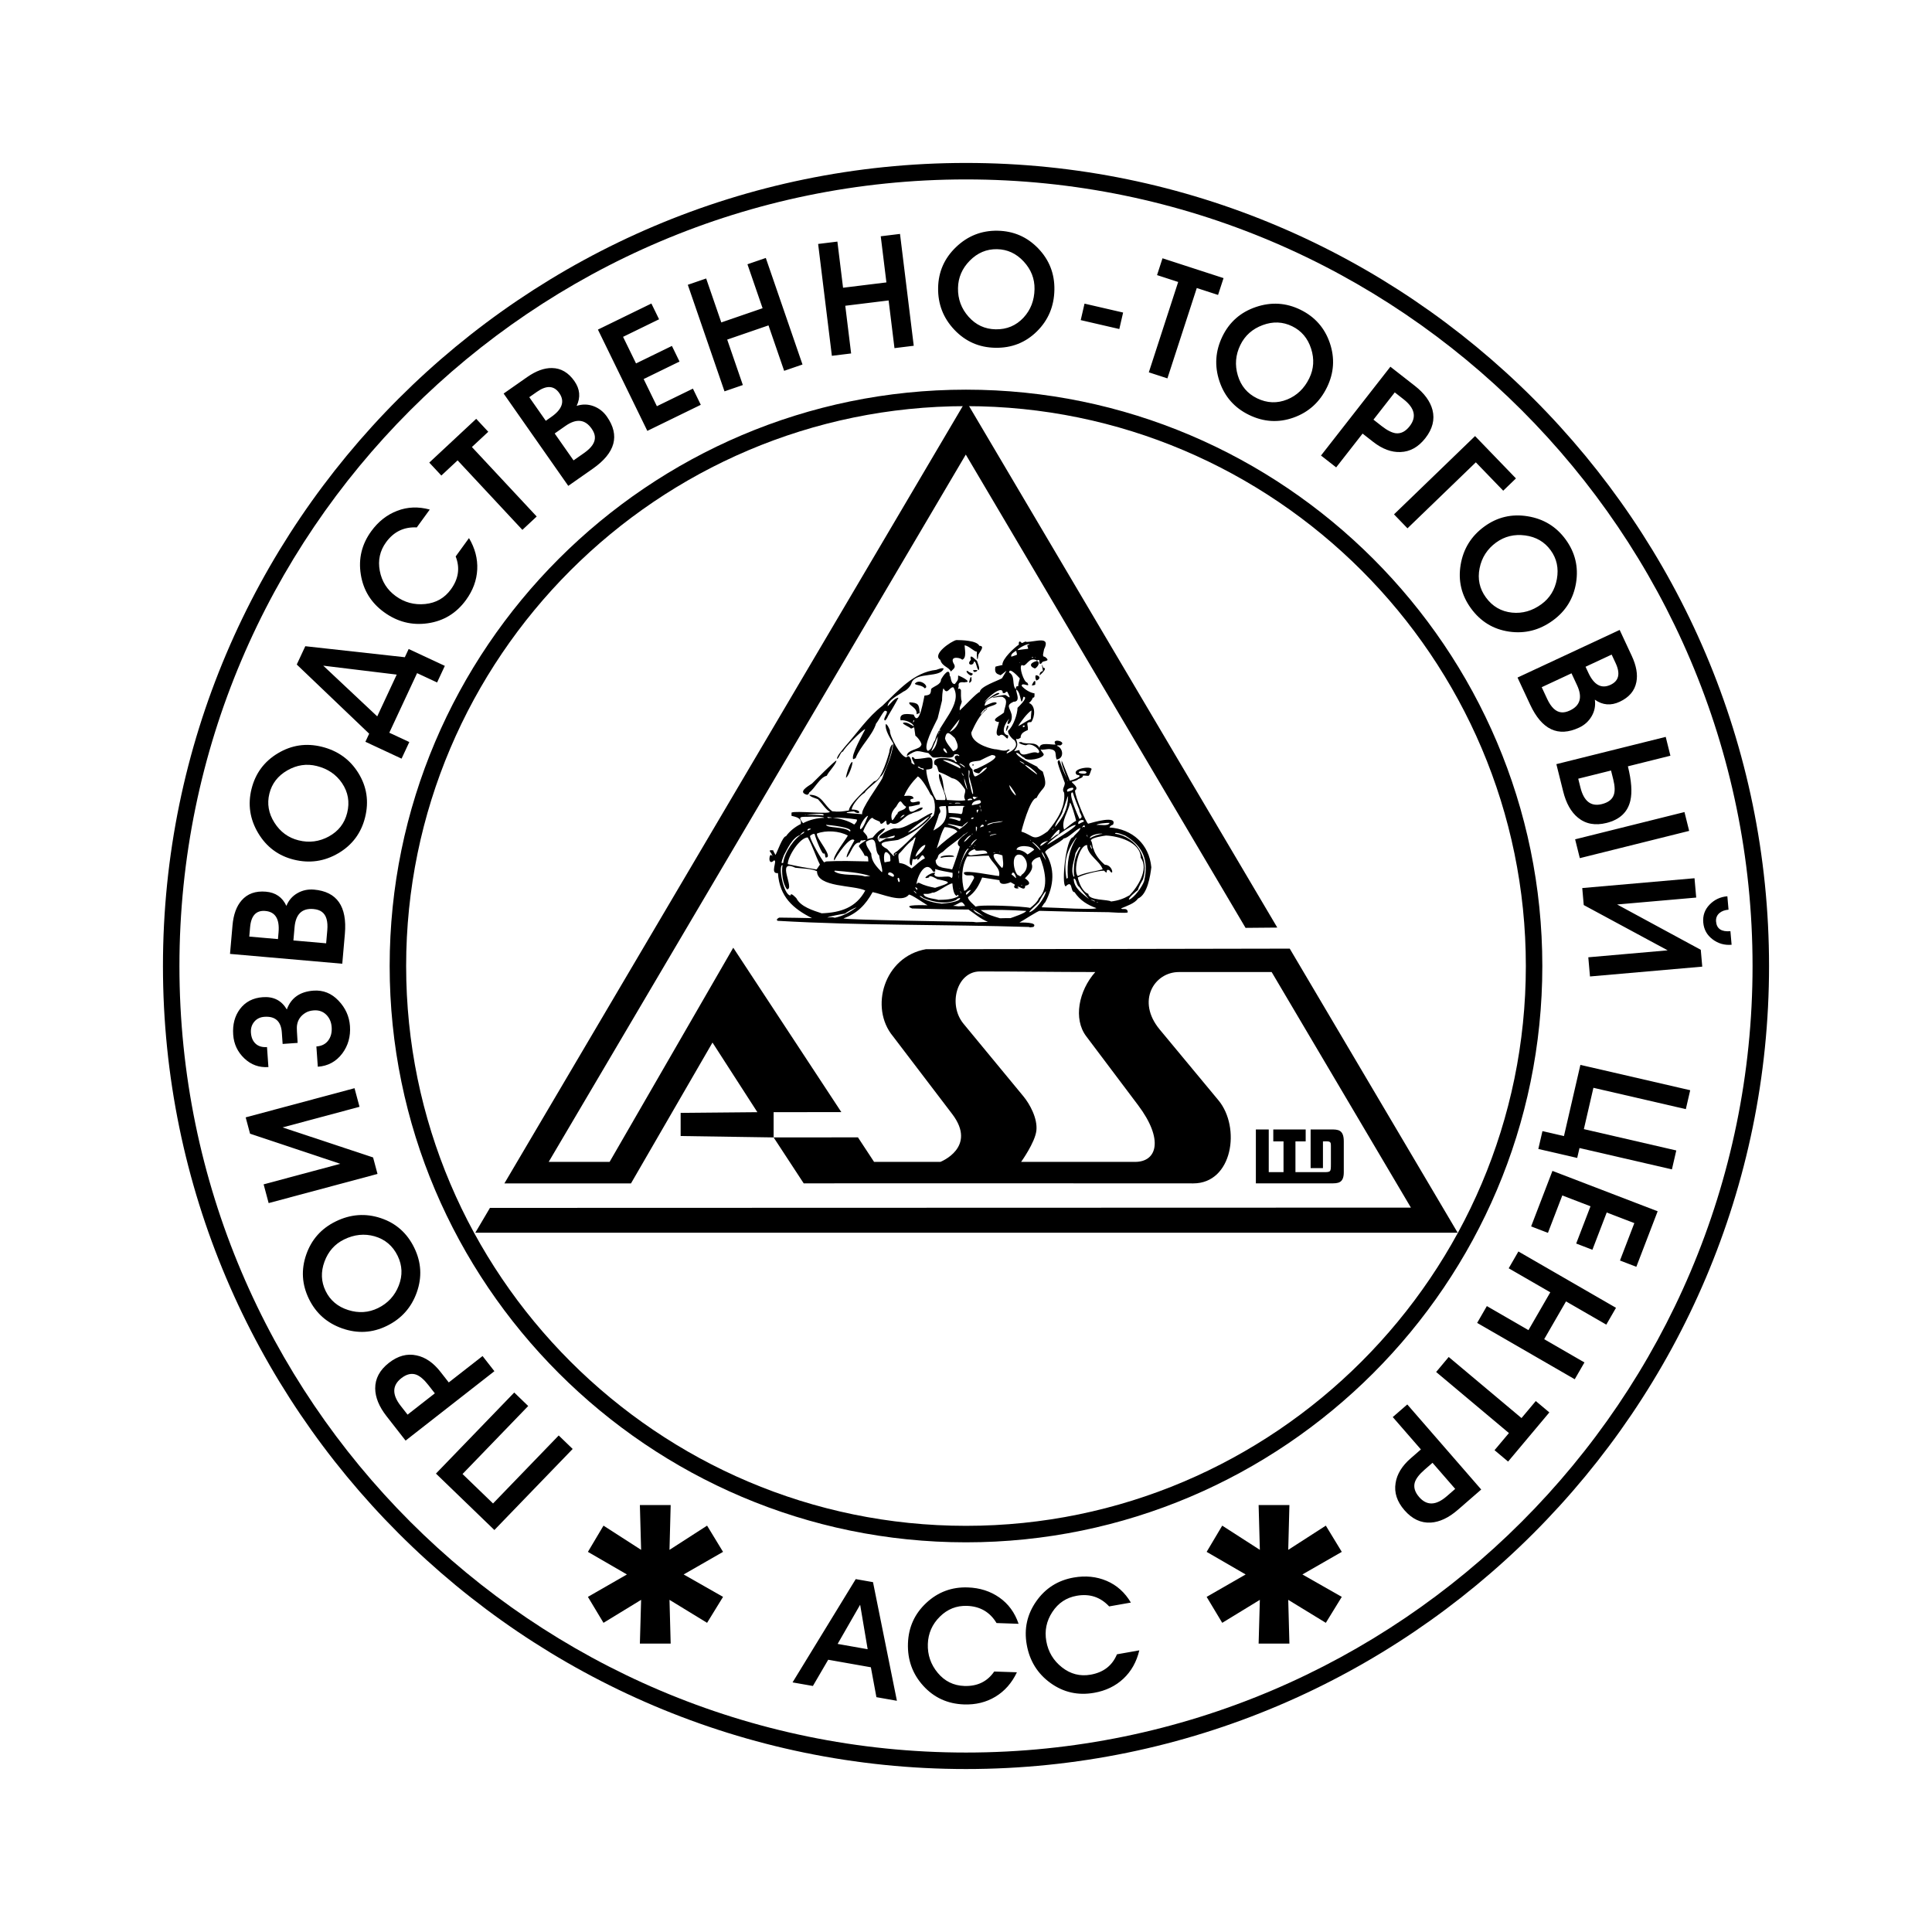 <?xml version="1.0" encoding="utf-8"?>
<!-- Generator: Adobe Illustrator 13.0.0, SVG Export Plug-In . SVG Version: 6.00 Build 14948)  -->
<!DOCTYPE svg PUBLIC "-//W3C//DTD SVG 1.0//EN" "http://www.w3.org/TR/2001/REC-SVG-20010904/DTD/svg10.dtd">
<svg version="1.0" id="Layer_1" xmlns="http://www.w3.org/2000/svg" xmlns:xlink="http://www.w3.org/1999/xlink" x="0px" y="0px"
	 width="192.756px" height="192.756px" viewBox="0 0 192.756 192.756" enable-background="new 0 0 192.756 192.756"
	 xml:space="preserve">
<g>
	<polygon fill-rule="evenodd" clip-rule="evenodd" fill="#FFFFFF" points="0,0 192.756,0 192.756,192.756 0,192.756 0,0 	"/>
	<path d="M96.378,38.877h0.001c15.835,0,30.21,6.458,40.626,16.874c10.415,10.415,16.872,24.789,16.873,40.623v0.004v0.001
		c-0.001,15.835-6.459,30.21-16.874,40.626c-10.415,10.414-24.79,16.871-40.623,16.873h-0.004h-0.001
		c-15.835,0-30.21-6.459-40.626-16.875c-10.414-10.414-16.872-24.789-16.873-40.623v-0.003v-0.001
		c0-15.835,6.458-30.211,16.874-40.626c10.415-10.415,24.79-16.872,40.623-16.873H96.378L96.378,38.877z M96.379,40.521h-0.001
		h-0.003c-15.38,0.001-29.343,6.274-39.461,16.391C46.795,67.031,40.521,80.995,40.521,96.376v0.001v0.003
		c0,15.38,6.273,29.343,16.391,39.46c10.118,10.119,24.083,16.393,39.464,16.393h0.001h0.004c15.38,0,29.343-6.273,39.461-16.391
		c10.118-10.119,16.392-24.084,16.392-39.464v-0.001v-0.004c0-15.38-6.273-29.343-16.391-39.46
		C125.726,46.795,111.761,40.521,96.379,40.521L96.379,40.521z"/>
	<path d="M51.306,138.932l1.393,1.346l-6.552,6.785l3.044,2.939l6.552-6.785l1.393,1.346l-7.811,8.088l-5.83-5.631L51.306,138.932
		L51.306,138.932z M49.326,136.805l-8.86,6.924l-1.903-2.438c-0.744-0.951-1.12-1.873-1.129-2.764
		c-0.005-0.988,0.452-1.84,1.371-2.557c0.895-0.699,1.811-0.947,2.75-0.742c0.882,0.182,1.679,0.729,2.391,1.641l0.827,1.057
		l3.372-2.633L49.326,136.805L49.326,136.805z M40.041,137.502c-0.919,0.717-0.939,1.639-0.061,2.762l0.683,0.875l2.72-2.125
		l-0.645-0.826c-0.429-0.549-0.832-0.895-1.208-1.037C41.054,136.98,40.557,137.098,40.041,137.502L40.041,137.502z M33.498,121.861
		c1.478-0.723,2.974-0.832,4.487-0.33c1.513,0.502,2.628,1.486,3.344,2.957c0.708,1.449,0.792,2.934,0.253,4.453
		s-1.538,2.637-2.998,3.348c-1.432,0.699-2.908,0.781-4.431,0.25c-1.522-0.531-2.632-1.514-3.331-2.945
		c-0.702-1.441-0.792-2.914-0.27-4.42C31.075,123.668,32.057,122.564,33.498,121.861L33.498,121.861z M34.339,123.656
		c-0.936,0.457-1.591,1.197-1.967,2.221c-0.375,1.021-0.337,1.996,0.114,2.924c0.457,0.936,1.206,1.568,2.248,1.9
		c1.042,0.332,2.036,0.268,2.981-0.193c0.982-0.48,1.672-1.229,2.069-2.244c0.396-1.016,0.359-2.004-0.111-2.969
		c-0.488-1-1.257-1.65-2.307-1.951C36.359,123.061,35.35,123.164,34.339,123.656L34.339,123.656z M35.371,108.57l0.498,1.855
		l-7.678,2.057l9.032,2.996l0.441,1.645l-10.861,2.91l-0.501-1.871l7.649-2.049l-9.003-3.004l-0.437-1.629L35.371,108.57
		L35.371,108.57z M31.288,98.836c0.956-0.066,1.782,0.264,2.48,0.994c0.698,0.729,1.081,1.576,1.148,2.541
		c0.072,1.039-0.183,1.949-0.764,2.73c-0.612,0.814-1.426,1.258-2.444,1.328l-0.142-2.023c0.52-0.037,0.913-0.234,1.18-0.592
		c0.267-0.357,0.382-0.803,0.345-1.332c-0.036-0.508-0.216-0.924-0.542-1.246c-0.325-0.32-0.737-0.465-1.235-0.43
		c-0.322,0.023-0.593,0.1-0.813,0.23c-0.521,0.307-0.813,0.75-0.877,1.328c-0.021,0.148,0.002,0.709,0.071,1.686l-1.496,0.105
		l-0.08-1.139c-0.078-1.121-0.657-1.645-1.738-1.568c-0.426,0.029-0.764,0.195-1.014,0.494s-0.361,0.662-0.331,1.088
		c0.033,0.477,0.189,0.844,0.469,1.102c0.278,0.258,0.657,0.369,1.135,0.336l0.14,1.994c-0.925,0.064-1.725-0.225-2.401-0.865
		c-0.676-0.643-1.047-1.43-1.112-2.365c-0.071-1.008,0.152-1.857,0.667-2.551c0.544-0.727,1.31-1.125,2.296-1.193
		c1.07-0.076,1.866,0.334,2.387,1.227C29.037,99.557,29.927,98.932,31.288,98.836L31.288,98.836z M31.33,88.757
		c2.292,0.201,3.318,1.675,3.078,4.423l-0.26,2.971l-11.2-0.98l0.249-2.847c0.095-1.079,0.397-1.909,0.908-2.491
		c0.582-0.67,1.391-0.96,2.428-0.869c0.964,0.084,1.644,0.556,2.039,1.416c0.227-0.555,0.593-0.977,1.099-1.267
		C30.175,88.823,30.729,88.705,31.33,88.757L31.33,88.757z M26.473,90.887c-0.913-0.08-1.42,0.461-1.521,1.623l-0.082,0.933
		l2.863,0.25l0.058-0.669C27.908,91.687,27.468,90.974,26.473,90.887L26.473,90.887z M31.271,90.695
		c-1.141-0.1-1.769,0.509-1.884,1.826l-0.114,1.307l3.267,0.286l0.113-1.292c0.08-0.913-0.101-1.529-0.543-1.85
		C31.902,90.818,31.623,90.726,31.271,90.695L31.271,90.695z M32.113,74.506c1.596,0.398,2.812,1.275,3.649,2.632
		c0.837,1.357,1.057,2.829,0.662,4.414c-0.39,1.566-1.28,2.758-2.669,3.576c-1.39,0.817-2.872,1.03-4.448,0.637
		c-1.545-0.386-2.73-1.271-3.554-2.657c-0.824-1.385-1.043-2.851-0.658-4.396c0.388-1.556,1.266-2.742,2.634-3.56
		C29.095,74.334,30.557,74.119,32.113,74.506L32.113,74.506z M31.603,76.424c-1.01-0.252-1.987-0.107-2.933,0.435
		c-0.945,0.542-1.542,1.313-1.792,2.313c-0.252,1.01-0.085,1.977,0.5,2.901s1.388,1.513,2.408,1.767
		c1.061,0.265,2.069,0.135,3.026-0.388c0.957-0.524,1.565-1.306,1.824-2.346c0.27-1.081,0.098-2.073-0.513-2.977
		C33.534,77.264,32.694,76.695,31.603,76.424L31.603,76.424z M44.381,66.434l-0.772,1.656l-1.996-0.931l-2.772,5.945l1.996,0.93
		l-0.772,1.656l-3.609-1.683l0.376-0.807l-7.224-6.901l0.852-1.826l9.93,1.098l0.383-0.821L44.381,66.434L44.381,66.434z
		 M39.581,67.305l-7.33-0.891l5.386,5.059L39.581,67.305L39.581,67.305z M46.792,53.685c0.601,1.016,0.874,2.061,0.821,3.134
		c-0.054,1.074-0.426,2.087-1.118,3.039c-0.961,1.323-2.231,2.098-3.813,2.326c-1.581,0.229-3.037-0.141-4.368-1.108
		c-1.297-0.942-2.07-2.199-2.318-3.77c-0.249-1.57,0.098-3.004,1.04-4.301c0.704-0.969,1.569-1.65,2.595-2.043
		c1.026-0.394,2.107-0.435,3.245-0.123l-1.294,1.781c-1.278-0.066-2.299,0.428-3.064,1.48c-0.618,0.851-0.827,1.803-0.627,2.855
		c0.201,1.053,0.73,1.891,1.589,2.516c0.875,0.636,1.855,0.9,2.937,0.792c1.083-0.108,1.938-0.596,2.569-1.463
		c0.765-1.053,0.923-2.147,0.476-3.284L46.792,53.685L46.792,53.685z M48.715,43.078L47.082,44.6l6.465,6.932l-1.428,1.332
		l-6.464-6.933l-1.622,1.513l-1.204-1.291l4.683-4.367L48.715,43.078L48.715,43.078z M60.55,41.564
		c1.319,1.885,0.85,3.619-1.411,5.201l-2.443,1.71l-6.449-9.21l2.341-1.639c0.887-0.621,1.717-0.923,2.492-0.906
		c0.887,0.015,1.629,0.448,2.227,1.301c0.555,0.793,0.631,1.618,0.226,2.473c0.57-0.184,1.129-0.175,1.677,0.026
		C59.756,40.722,60.204,41.07,60.55,41.564L60.55,41.564z M55.795,39.212c-0.525-0.75-1.266-0.791-2.221-0.122l-0.768,0.538
		l1.647,2.354l0.551-0.385C56.105,40.826,56.369,40.031,55.795,39.212L55.795,39.212z M59.026,42.765
		c-0.657-0.938-1.527-1.028-2.61-0.27l-1.075,0.752l1.881,2.686l1.062-0.743c0.75-0.525,1.106-1.061,1.068-1.606
		C59.338,43.328,59.229,43.055,59.026,42.765L59.026,42.765z M69.918,40.388l-5.334,2.601l-4.929-10.105l5.334-2.602l0.767,1.572
		l-3.593,1.753l1.294,2.652l3.58-1.745l0.759,1.558l-3.579,1.746l1.321,2.709l3.593-1.753L69.918,40.388L69.918,40.388z
		 M80.065,36.367l-1.831,0.63l-1.561-4.533l-4.12,1.418l1.561,4.533l-1.831,0.63l-3.661-10.631l1.831-0.63l1.51,4.385l4.12-1.418
		l-1.51-4.385l1.831-0.63L80.065,36.367L80.065,36.367z M91.164,34.497l-1.922,0.236l-0.584-4.758l-4.325,0.531l0.584,4.758
		L82.996,35.5l-1.371-11.16l1.922-0.236l0.565,4.604l4.325-0.531l-0.565-4.603l1.922-0.236L91.164,34.497L91.164,34.497z
		 M105.197,28.913c-0.028,1.645-0.609,3.028-1.743,4.148c-1.134,1.121-2.518,1.667-4.151,1.637
		c-1.614-0.027-2.976-0.626-4.085-1.796c-1.109-1.17-1.65-2.567-1.622-4.191c0.028-1.593,0.625-2.946,1.79-4.061
		c1.164-1.115,2.543-1.658,4.136-1.631c1.604,0.028,2.957,0.617,4.062,1.766C104.688,25.934,105.226,27.31,105.197,28.913
		L105.197,28.913z M103.215,28.847c0.019-1.041-0.343-1.961-1.084-2.76c-0.741-0.799-1.627-1.208-2.657-1.226
		c-1.041-0.018-1.946,0.362-2.714,1.14c-0.769,0.778-1.162,1.693-1.18,2.744c-0.02,1.093,0.334,2.047,1.059,2.861
		c0.726,0.815,1.624,1.231,2.697,1.25c1.113,0.02,2.042-0.371,2.784-1.169C102.83,30.917,103.195,29.972,103.215,28.847
		L103.215,28.847z M111.674,32.827l-3.85-0.889l0.379-1.644l3.85,0.889L111.674,32.827L111.674,32.827z M121.526,29.426l-2.123-0.69
		l-2.93,9.015l-1.856-0.604l2.93-9.015l-2.109-0.685l0.545-1.678l6.09,1.978L121.526,29.426L121.526,29.426z M132.394,38.64
		c-0.721,1.479-1.832,2.486-3.333,3.022s-2.986,0.446-4.455-0.271c-1.45-0.708-2.432-1.826-2.942-3.355s-0.41-3.023,0.302-4.483
		c0.698-1.431,1.811-2.406,3.337-2.924c1.527-0.518,3.007-0.428,4.438,0.271c1.44,0.703,2.419,1.809,2.934,3.317
		C133.189,35.725,133.096,37.199,132.394,38.64L132.394,38.64z M130.624,37.743c0.457-0.936,0.519-1.922,0.185-2.959
		s-0.964-1.782-1.891-2.234c-0.936-0.457-1.916-0.495-2.941-0.114c-1.025,0.38-1.769,1.042-2.229,1.988
		c-0.479,0.982-0.562,1.996-0.249,3.041s0.951,1.802,1.915,2.272c1.001,0.488,2.008,0.527,3.019,0.117
		C129.4,39.457,130.132,38.753,130.624,37.743L130.624,37.743z M131.796,45.448l6.923-8.86l2.436,1.904
		c0.952,0.743,1.54,1.546,1.765,2.409c0.243,0.957,0.007,1.895-0.712,2.813c-0.698,0.894-1.527,1.356-2.488,1.385
		c-0.9,0.036-1.806-0.301-2.717-1.013l-1.058-0.827l-2.635,3.372L131.796,45.448L131.796,45.448z M140.638,42.527
		c0.718-0.919,0.515-1.817-0.608-2.695l-0.874-0.683l-2.125,2.719l0.824,0.645c0.55,0.43,1.024,0.667,1.423,0.715
		C139.78,43.277,140.234,43.044,140.638,42.527L140.638,42.527z M149.977,48.958l-2.734-2.831l-6.818,6.584l-1.345-1.393
		l8.088-7.811l4.078,4.224L149.977,48.958L149.977,48.958z M154.92,61.911c-1.33,0.967-2.784,1.334-4.361,1.104
		s-2.846-1.008-3.807-2.33c-0.948-1.306-1.289-2.753-1.022-4.343c0.267-1.59,1.057-2.863,2.371-3.817
		c1.288-0.937,2.729-1.275,4.319-1.016c1.592,0.26,2.855,1.033,3.791,2.322c0.942,1.297,1.287,2.732,1.034,4.306
		C156.992,59.71,156.218,60.969,154.92,61.911L154.92,61.911z M153.78,60.288c0.842-0.612,1.359-1.454,1.552-2.527
		c0.191-1.073-0.015-2.026-0.621-2.86c-0.611-0.842-1.459-1.336-2.543-1.481s-2.052,0.091-2.902,0.708
		c-0.884,0.643-1.434,1.499-1.647,2.567c-0.214,1.069-0.006,2.038,0.625,2.905c0.654,0.901,1.524,1.408,2.609,1.521
		C151.895,61.227,152.87,60.949,153.78,60.288L153.78,60.288z M157.542,72.596c-2.085,0.973-3.711,0.208-4.877-2.292l-1.261-2.704
		l10.19-4.752l1.208,2.59c0.457,0.981,0.61,1.852,0.459,2.611c-0.168,0.871-0.724,1.527-1.667,1.967
		c-0.878,0.409-1.703,0.34-2.475-0.208c0.081,0.594-0.024,1.143-0.317,1.647C158.509,71.961,158.089,72.341,157.542,72.596
		L157.542,72.596z M160.684,68.323c0.83-0.387,0.999-1.109,0.506-2.166l-0.396-0.849l-2.604,1.215l0.284,0.608
		C159.041,68.348,159.777,68.745,160.684,68.323L160.684,68.323z M156.624,70.888c1.038-0.484,1.277-1.325,0.719-2.523l-0.554-1.189
		l-2.973,1.386l0.548,1.175c0.387,0.83,0.853,1.274,1.396,1.331C156.016,71.097,156.304,71.037,156.624,70.888L156.624,70.888z
		 M157.619,85.618l-0.469-1.879l10.91-2.72l0.468,1.879L157.619,85.618L157.619,85.618z M160.284,82.105
		c-1.132,0.282-2.083,0.105-2.853-0.528c-0.686-0.559-1.177-1.429-1.471-2.611l-0.681-2.727l10.91-2.72l0.468,1.879l-4.242,1.058
		c0.36,1.444,0.441,2.588,0.244,3.432C162.389,81.039,161.597,81.778,160.284,82.105L160.284,82.105z M159.815,80.226
		c0.636-0.159,1.033-0.461,1.189-0.908c0.135-0.366,0.118-0.882-0.048-1.549l-0.223-0.894l-3.273,0.816l0.22,0.879
		C158.022,79.944,158.734,80.496,159.815,80.226L159.815,80.226z M172.762,94.258c-0.705,0.062-1.337-0.118-1.896-0.54
		s-0.87-0.98-0.931-1.674c-0.061-0.695,0.148-1.291,0.628-1.787c0.479-0.497,1.071-0.776,1.776-0.837l0.117,1.338
		c-0.373,0.033-0.672,0.142-0.896,0.329c-0.263,0.222-0.379,0.509-0.348,0.861c0.062,0.716,0.54,1.034,1.432,0.956L172.762,94.258
		L172.762,94.258z M158.633,97.422l-0.168-1.913l7.919-0.693l-8.374-4.519l-0.148-1.696l11.2-0.979l0.169,1.929l-7.89,0.69
		l8.346,4.521l0.147,1.68L158.633,97.422L158.633,97.422z M153.479,114.633l0.411-1.781l2.146,0.496l1.64-7.105l10.956,2.529
		l-0.436,1.887l-9.221-2.129l-0.952,4.123l9.221,2.129l-0.436,1.887l-9.221-2.129l-0.229,0.988L153.479,114.633L153.479,114.633z
		 M152.761,122.359l2.127-5.539l10.497,4.029l-2.127,5.539l-1.633-0.627l1.433-3.732l-2.756-1.057l-1.427,3.717l-1.618-0.621
		l1.428-3.717l-2.814-1.08l-1.433,3.732L152.761,122.359L152.761,122.359z M147.376,131.986l0.968-1.678l4.151,2.398l2.179-3.773
		l-4.151-2.396l0.968-1.678l9.737,5.621l-0.968,1.678l-4.018-2.318l-2.178,3.771l4.017,2.32l-0.969,1.676L147.376,131.986
		L147.376,131.986z M149.11,144.686l1.436-1.709l-7.262-6.094l1.255-1.496l7.262,6.094l1.425-1.699l1.352,1.135l-4.115,4.904
		L149.11,144.686L149.11,144.686z M140.406,140.123l7.376,8.486l-2.333,2.027c-0.911,0.793-1.812,1.217-2.701,1.273
		c-0.985,0.057-1.86-0.355-2.626-1.236c-0.744-0.855-1.039-1.758-0.884-2.707c0.136-0.891,0.64-1.715,1.512-2.473l1.014-0.883
		l-2.808-3.229L140.406,140.123L140.406,140.123z M141.587,149.359c0.765,0.881,1.686,0.854,2.762-0.084l0.837-0.727l-2.265-2.605
		l-0.789,0.688c-0.526,0.457-0.852,0.877-0.974,1.26C141.014,148.375,141.156,148.865,141.587,149.359L141.587,149.359z"/>
	<path d="M96.378,16.257h0.001c22.064,0,42.094,8.999,56.608,23.512c14.513,14.513,23.51,34.542,23.511,56.604v0.004v0.001
		c0,22.064-8.998,42.095-23.512,56.607c-14.513,14.514-34.542,23.512-56.604,23.512h-0.004h-0.001
		c-22.064,0-42.095-8.998-56.608-23.512c-14.512-14.514-23.51-34.543-23.511-56.605v-0.003v-0.001
		c0-22.064,8.999-42.095,23.512-56.608c14.512-14.512,34.542-23.509,56.604-23.511H96.378L96.378,16.257z M96.379,17.901h-0.001
		h-0.003c-21.609,0-41.227,8.814-55.443,23.029c-14.216,14.216-23.03,33.835-23.03,55.446v0.001v0.003
		c0,21.609,8.814,41.226,23.029,55.443c14.215,14.215,33.834,23.029,55.445,23.029h0.001h0.004c21.609,0,41.227-8.812,55.442-23.029
		c14.216-14.215,23.03-33.834,23.03-55.445v-0.001v-0.004c-0.001-21.609-8.814-41.227-23.029-55.442
		C137.609,26.715,117.99,17.902,96.379,17.901L96.379,17.901z"/>
	<path d="M89.485,169.688l-2.045-0.361l-0.553-2.982l-4.257-0.752l-1.527,2.617l-2.03-0.357l6.304-10.305l1.723,0.303
		L89.485,169.688L89.485,169.688z M86.567,164.543l-0.75-4.439l-2.246,3.91L86.567,164.543L86.567,164.543z M101.458,166.844
		c-0.506,1.066-1.22,1.877-2.141,2.434c-0.92,0.557-1.968,0.814-3.144,0.773c-1.634-0.057-2.987-0.678-4.061-1.861
		c-1.074-1.184-1.581-2.596-1.524-4.24c0.056-1.602,0.666-2.945,1.829-4.029c1.163-1.086,2.545-1.6,4.147-1.543
		c1.196,0.041,2.245,0.377,3.145,1.008s1.538,1.504,1.916,2.621l-2.2-0.076c-0.659-1.096-1.64-1.666-2.94-1.713
		c-1.051-0.035-1.957,0.322-2.717,1.078c-0.761,0.754-1.16,1.662-1.197,2.723c-0.038,1.082,0.291,2.043,0.985,2.879
		s1.578,1.273,2.65,1.311c1.3,0.047,2.296-0.434,2.988-1.441L101.458,166.844L101.458,166.844z M113.669,164.656
		c-0.273,1.148-0.803,2.09-1.587,2.826c-0.785,0.734-1.757,1.205-2.915,1.408c-1.61,0.285-3.062-0.041-4.358-0.975
		c-1.296-0.936-2.087-2.213-2.372-3.832c-0.278-1.578,0.038-3.02,0.95-4.322s2.157-2.092,3.736-2.371
		c1.18-0.207,2.274-0.098,3.286,0.332c1.011,0.43,1.817,1.152,2.419,2.166l-2.168,0.383c-0.873-0.936-1.951-1.289-3.232-1.062
		c-1.035,0.182-1.847,0.721-2.434,1.617c-0.588,0.896-0.789,1.867-0.604,2.914c0.188,1.066,0.709,1.936,1.562,2.609
		s1.808,0.918,2.864,0.732c1.281-0.227,2.155-0.902,2.623-2.031L113.669,164.656L113.669,164.656z"/>
	<polygon fill-rule="evenodd" clip-rule="evenodd" points="125.573,163.984 125.696,159.617 121.942,161.91 120.387,159.32 
		124.279,157.084 120.387,154.83 121.942,152.213 125.696,154.629 125.573,150.158 128.645,150.158 128.528,154.629 
		132.278,152.213 133.87,154.83 129.941,157.084 133.87,159.32 132.278,161.91 128.528,159.617 128.645,163.984 125.573,163.984 	
		"/>
	<polygon fill-rule="evenodd" clip-rule="evenodd" points="63.841,163.984 63.964,159.617 60.211,161.91 58.656,159.32 
		62.548,157.084 58.656,154.83 60.211,152.213 63.964,154.629 63.841,150.158 66.913,150.158 66.796,154.629 70.546,152.213 
		72.138,154.83 68.209,157.084 72.138,159.32 70.546,161.91 66.796,159.617 66.913,163.984 63.841,163.984 	"/>
	<path fill-rule="evenodd" clip-rule="evenodd" d="M125.297,112.686h1.286v4.26h1.474v-3.07h-1.021v-1.189h3.232v1.189h-1.021v3.07
		c0.896,0,1.952,0,2.744,0c0.793,0,0.793,0,0.793-0.85c0-0.615,0-1.17,0-1.787c0-0.279-0.028-0.398-0.298-0.434
		c-0.114-0.014-0.288,0-0.495,0c0,0.732,0,2.668,0,2.668h-1.23v-3.857h2.023c0.686,0,1.286,0,1.286,1.189c0,1.023,0,2.047,0,3.07
		c0,1.119-0.587,1.119-1.286,1.119c-0.793,0-7.486,0-7.486,0V112.686L125.297,112.686z M60.82,115.922l12.337-21.368l10.782,16.399
		l-6.754,0.01v2.518l8.413-0.006l1.609,2.447h6.613c0,0,3.719-1.441,1.178-4.779l-5.911-7.76c-2.357-2.842-0.894-7.937,3.29-8.68
		c6.007,0,36.301-0.058,36.301-0.058l16.755,28.346H47.419l1.463-2.48l91.884-0.027l-13.893-23.503h-9.253
		c-2.465,0-4.273,2.894-1.916,5.733l5.86,7.062c2.248,2.709,1.415,8.291-2.512,8.291c-1.675,0-38.879-0.023-38.864,0l-3.003-4.586
		l-9.277-0.139v-2.309l7.655-0.07l-4.478-6.947l-8.131,14.051H50.324l46.044-78.083l31.068,52.561l-3.167,0.028l-27.912-47.22
		l-41.615,70.57C54.743,115.922,60.861,115.922,60.82,115.922L60.82,115.922z M97.772,96.921c-2.313,0-3.214,3.315-1.643,5.218
		l5.972,7.236c0.657,0.795,1.431,2.227,1.299,3.422c-0.131,1.191-1.523,3.125-1.523,3.125h11.369c2.208,0,2.872-2.242,0.305-5.654
		l-5.185-6.889c-1.293-1.719-0.754-4.52,0.911-6.399C105.34,96.979,101.709,96.921,97.772,96.921L97.772,96.921z"/>
	<path fill-rule="evenodd" clip-rule="evenodd" d="M102.779,92.525c-0.055-0.013-0.094-0.026-0.135-0.04
		c-8.33-0.265-16.729-0.129-25.053-0.615c-0.214-0.107,0.043-0.283,0.16-0.321c1.083,0.013,2.167,0.026,3.264,0.053
		c-1.872-0.936-3.247-2.13-3.398-4.494c-0.855,0.107-0.009-1.271-0.388-1.271c-0.696,0.696-0.483-1.021-0.174-0.401
		c0-0.401-0.639-0.662,0.081-0.602c0.04,0.156,0.163,0.308,0.228,0.468c0.181-0.272,0.715-1.873,1.057-1.873
		c0.348-0.497,0.911-0.938,1.471-1.218c0.125-0.627-0.513-0.704-0.923-0.816v-0.321c0.436-0.218,3.96,0.203,3.812-0.094
		c-0.351-0.167-0.86-0.926-1.177-1.244c-0.214-0.094-0.79-0.228-0.856-0.441c1.294,0,1.433,1.035,2.287,1.645
		c0.642,0.081,1.012,0.023,1.659-0.081c0-0.646,1.952-2.34,2.528-2.916c0.706,0,1.454-2.733,1.498-2.889
		c0-0.214,0.134-0.696,0.334-0.79c0,0.574-0.771,3.094-1.257,3.25c0,0.295-1.359,1.192-1.525,1.579
		c-0.386,0.193-1.297,1.225-1.297,1.672c1.099,0,0.843,0.649,0.228,0.187c-0.11,0-0.941,0.075-0.683,0.161l1.512,0.121
		c-0.243-0.378,1.707-3.011,1.993-3.585c0.4-1.172,0.982-2.213,1.097-3.478c-0.276-0.461-0.863-1.355-0.749-1.927
		c0.161,0,0.361,0.482,0.415,0.629c-0.061,0.546,1.089,2.688,1.659,2.688c0.279-0.383,0.515,0.321,0.495,0.562
		c0.73,0.521-0.094-0.382,0.054-0.588c0.162,0,0.179,0.06,0.28,0.187c1.455,0,1.881-0.666,1.739,0.896
		c-0.134,0.134-0.428,0.147-0.602,0.16c0,0.757,0.554,2.326,0.99,3.023c0.294,0,0.602,0.04,0.896,0.013
		c0.222-0.444-0.775-1.973-0.602-2.595c0.341,0,0.447,1.394,0.521,1.766c0.121,0.24,0.174,0.562,0.254,0.829
		c0.218,0,1.699,0.147,1.846,0c-0.3-0.4,0.088-0.685-0.04-1.07c-0.348-0.468-0.695-1.016-1.311-1.11
		c-0.437-0.254-0.827-0.449-1.284-0.615c-0.146-0.204-0.122-0.709-0.428-0.709c-0.459-1.071,2.033-0.653,2.033-0.321
		c0.563,0.226-0.496-0.508,0.228-0.628c0.371,0.247,0.187-0.26-0.321-0.08c-0.094,0.563-1.094,0.164-1.471,0.28
		c-0.823,0.046-0.576,0.093-1.097-0.428c-1.13-0.178-1.046-0.431-2.154,0.308c0-0.66,1.276-0.644,1.418-1.07
		c0.213-0.142-0.435-0.932-0.562-0.963l-0.121-0.843c-0.121,0.013-0.201,0.121-0.321,0.121c-0.188-0.189-0.871-0.439-0.789-0.562
		c0.334-0.167,0.815,0.214,1.083,0.348c-0.071-0.354-0.906-0.686-1.324-0.602c-0.209-0.836,0.849-0.618,1.297-0.575
		c0.569,1.422,1.033-1.798,1.083-1.899c0.601-0.04,0.625-0.182,0.669-0.669c0.281-0.281,0.977-0.415,0.977-0.923
		c0.193-0.385,0.87-1.323,0.87-0.374c0.147,0,0.053,0.816,0.508,0.816c0.319-0.399,0.334-0.388,0.334-0.856
		c0.057,0,1.516,0.669,0.696,0.669c0,0.093-0.767-0.208-0.642,0.415c-0.151,0.681-0.038-0.068,0.227,0.374
		c0,0.361-0.027,0.803,0.081,1.151c-0.073,0.365-0.246,0.457-0.201,0.882c0.287-0.239,1.758-1.846,2.006-1.846
		c0-0.532,1.809-1.125,2.207-1.364c0.147-0.254,0.294-0.495,0.441-0.736c-0.143,0.058-0.669,0.595-0.669,0.388
		c-0.447-0.096-0.51-0.395-0.428-0.802c0.092-0.062,0.95-0.202,0.695-0.202c0-0.601,1.179-1.695,1.646-2.006
		c-0.043-0.301,0.077-0.432,0.28-0.161c0.155,0,0.395-0.23,0.455-0.107c0.933,0,2.47-0.645,1.779,0.735
		c-0.045,0.335-0.248,0.75,0.08,0.75c0.732,0.55-0.308,0.317-0.308,0.628c-0.468,0.328-0.021-0.553-0.468-0.254
		c-0.861-0.492-1.075,0.769-1.512,0.441c-0.356,0.113,0.202,1.752,0.521,1.752c0.425,0.637-0.549-0.123-0.549,0.335
		c0.31,0.36,0.812,0.67,1.284,0.749c-0.021,0.206,0.058,0.428-0.174,0.428c-0.024,0.148-0.249,0.452-0.388,0.521
		c0.699,0.262,0.614,1.397,0.228,1.913c-0.646,0-0.278,0.227-0.334,0.789c-0.368,0.169-0.723,0.318-0.723,0.776
		c-0.177,0.088-0.266,0.188-0.455,0.094c0.186,0.618,0.198,0.693-0.188,1.244c0.175-0.013,0.361-0.107,0.522-0.107
		c0.165,0.994,1.246-0.055,1.846,0.294c0.518-0.104-0.603-1.159-1.177-0.776c-0.272,0-1.13-0.321-0.469-0.321
		c0.501,0.316,1.439-0.144,1.806,0.588c0-0.641,1.258-0.28,1.605-0.347c-0.501-0.702,1.232-0.282,0.481,0.094
		c-0.076,0-0.348-0.044-0.348,0.04c0.645,0.215,0.749,1.278-0.026,1.364c-0.218-0.542,0.135-0.965-0.763-1.043
		c-0.228,0-0.629,0.107-0.843,0.04c0.08,0.174,0.228,0.308,0.321,0.482c0,0.421-1.735,0.771-1.953,0.334
		c-0.312-0.104-0.489-0.482-0.803-0.482c0.02,0.409,1.784,1.218,2.101,1.391c0.084,0.197,0.395,0.376,0.562,0.495
		c0.578,1.809,0.007,1.351-0.629,2.622c-0.653,0-1.512,3.283-1.512,3.357c1.285,0.391,1.101,1.079,2.622-0.027
		c0.88-1.019,1.805-2.422,1.646-3.852c-0.281-0.351,0.066-0.578,0.066-0.977c-0.148-0.444-0.9-2.244-0.669-2.167
		c0.108-0.431,0.299,0.432,0.375,0.535c0.12,0.401,0.32,0.789,0.494,1.164c-0.091-0.275-0.701-1.795-0.481-1.686
		c0.255,0.642,0.522,1.284,0.789,1.926c0.091,0,1.581-0.489,0.683-0.588c-0.609-0.61,1.485-0.917,1.485-0.548
		c-0.067,0-0.161,0.602-0.321,0.655c-1.061-0.088-0.086,0.015-1.004,0.321c-0.174,0.173-0.441,0.214-0.668,0.268
		c0,0.12,0.786,0.567,0.334,0.869c0,0.643,1.121,3.254,1.311,3.317c0.417-0.111,2.975-0.894,2.475,0.107
		c-0.123,0-0.305,0.156-0.361,0.267c2.304,0.15,3.979,1.685,4.188,3.973c-0.101,0.835-0.379,2.711-1.324,3.117
		c-0.324,0.485-1.133,0.746-1.673,0.977c0,0.202,0.643-0.149,0.643,0.401c-0.12,0.12-1.74-0.012-1.913-0.014
		c-2.286-0.018-4.563-0.062-6.849-0.134c-0.136-0.056-1.737,1.017-2.046,1.164c0.16,0.005,1.904-0.059,1.404,0.441L102.779,92.525
		L102.779,92.525z M97.401,92.017l-0.307-0.04c-1.026-0.016-12.935-0.202-12.935-0.348c1.37-0.498,2.193-1.345,2.903-2.622
		c0.894,0.158,2.974,1.12,3.612,0.254c0.206-0.074,1.603,0.931,1.872,1.057c-0.215,0-2.667-0.102-1.539,0.321
		c1.871,0.042,3.754,0.107,5.618,0.107c0.721,0.48,1.096,0.869,1.94,1.231L97.401,92.017L97.401,92.017z M99.77,91.616
		c-0.706-0.217-1.319-0.374-1.927-0.816c1.509-0.045,3.03-0.013,4.535,0.081c0,0.195-1.382,0.658-1.565,0.722
		C100.465,91.602,100.117,91.602,99.77,91.616L99.77,91.616z M83.29,91.562c-0.214-0.08-0.508-0.04-0.735-0.013
		c0.014-0.096,1.52-0.37,1.766-0.401c0.153-0.152,0.94-0.591,1.137-0.616C84.769,91.008,84.135,91.393,83.29,91.562L83.29,91.562z
		 M98.271,91.562c-0.341-0.341-0.881-0.358-1.177-0.803C97.25,90.759,98.295,91.538,98.271,91.562L98.271,91.562z M81.979,91.121
		c-0.855-0.285-2.096-0.647-2.528-1.511c-0.028-0.014-0.575-0.649-0.575-0.268c-0.708,0-1.269-3.037-0.802-3.037
		c-0.119,0.715,0.001,1.844,0.441,2.421c0.844,0-1.177-3.098,0.83-2.153c0.635,0.088,1.58,0.071,2.167,0.348
		c0,1.638,3.703,1.37,4.815,1.926C85.41,90.563,83.842,91.054,81.979,91.121L81.979,91.121z M102.686,91.014
		c0-0.15,0.837-0.835,0.976-1.017c0.104-0.233,0.485-0.943,0.696-1.083C104.291,89.541,103.28,90.881,102.686,91.014L102.686,91.014
		z M96.96,90.679c-0.014-0.026-0.027-0.053-0.027-0.067C96.982,90.612,97.034,90.679,96.96,90.679L96.96,90.679z M107.233,90.653
		c-1.11-0.054-2.207-0.094-3.305-0.134c0.107-0.187,0.215-0.361,0.361-0.508c0.878-1.658,1.007-3.373-0.014-4.976
		c0-0.305,1.548-0.99,1.86-1.391c0.438,0,1.19-0.899,1.672-1.043c-0.082,0.328-0.542,0.617-0.75,0.937
		c-0.691,0-1.205,4.739-0.735,4.896c0.728-0.728,0.443,0.575,0.883,0.575c0.535,0.816,1.298,1.285,2.181,1.592
		C109.243,90.743,107.527,90.647,107.233,90.653L107.233,90.653z M102.779,90.585c-0.561-0.167-5.176-0.375-5.431-0.12
		c-0.215-0.215-0.776-0.662-0.776-0.95c0.736-0.501,1.096-1.186,1.418-1.967c0.576,0.08,1.149,0.186,1.726,0.268
		c0,0.574,0.803,0.354,1.11,0.201c0.146,0.08,0.294,0.16,0.441,0.254c-0.39,0.536,0.747,0.366,0.254,0.268
		c0-0.324,0.763,0.529,0.763-0.161c0.69-0.138,0.341-0.504-0.027-0.749c0.338-0.375,0.905-0.867,0.669-1.458
		c0-0.333,0.521-0.655,0.829-0.655c0.453,1.153,0.957,3.03-0.106,4.093C103.501,89.997,103.1,90.332,102.779,90.585L102.779,90.585z
		 M95.623,90.425c-0.187-0.027-0.361-0.04-0.535-0.054c0.768-0.24,0.796-0.666,1.204,0.014L95.623,90.425L95.623,90.425z
		 M92.024,90.211c0-0.04,0.053-0.045,0.053,0H92.024L92.024,90.211z M93.951,90.158c-0.79-0.093-1.543-0.258-2.208-0.736
		c0.134-0.08,0.308,0.107,0.401,0.174c0.985,0.422,2.256,0.659,3.277,0.187c0-0.093,0.292-0.215,0.375-0.173
		C95.797,89.996,94.28,90.13,93.951,90.158L93.951,90.158z M109.467,90.024c-0.17-0.085,0.09-0.036,0.134-0.014
		C109.547,90.01,109.507,90.01,109.467,90.024L109.467,90.024z M109.239,89.943c-0.147-0.067-0.294-0.107-0.428-0.201
		C108.905,89.759,109.306,89.877,109.239,89.943L109.239,89.943z M110.845,89.943c-0.219-0.219-2.261-0.076-2.261-0.762
		c-0.578-0.192-0.94-1.089-1.057-1.632c0.484-0.29,2.036-0.682,2.622-0.682c0.527,0.528,0.016-0.262,0.534-0.04
		c0.49,0.735,0.354-0.548-0.454-0.548c-0.454-0.368-0.981-1.007-1.124-1.579c-0.134-0.134-0.094-0.656-0.268-0.83
		c0-0.307,1.298-0.481,1.512-0.508c1.186,0.046,3.464,0.642,3.464,2.221c0.861,1.126-0.355,2.978-1.123,3.746
		C112.082,89.676,111.562,89.854,110.845,89.943L110.845,89.943z M93.589,89.783c0-0.087-1.445-0.133-1.445-0.602
		c0.442,0,0.466,0.042,0.923-0.134c0.254,0.127,1.551-0.91,1.953-0.91c0.024,0.312,0.101,1.159,0.441,1.244
		c0.121-0.181,0.138-0.119,0.174,0.027C95.047,89.756,94.271,89.77,93.589,89.783L93.589,89.783z M112.65,89.756
		c-0.145-0.145,0.758-0.87,0.883-0.963c0.08-0.361,0.335-0.749,0.509-1.07c0.645-2.018-0.623-4.229-2.796-4.548
		c0-0.254,0.977,0.201,1.029,0.201c1.795,1.076,2.346,2.486,1.873,4.535C113.97,88.446,113.152,89.589,112.65,89.756L112.65,89.756z
		 M108.638,89.689c-0.61-0.508-1.512-1.082-1.512-2.02c0.255-0.084,0.257,0.664,0.535,0.803
		C107.826,88.747,108.651,89.676,108.638,89.689L108.638,89.689z M96.425,89.275c-0.216-0.216,0.311-0.481,0.455-0.481
		C96.733,88.954,96.599,89.141,96.425,89.275L96.425,89.275z M95.903,89.181c-0.027-0.081-0.134-0.241-0.08-0.294
		C95.864,88.98,95.903,89.074,95.903,89.181L95.903,89.181z M91.382,89.141c-0.053-0.094-0.188-0.174-0.228-0.268
		C91.245,88.874,91.516,89.141,91.382,89.141L91.382,89.141z M96.198,88.874c-0.302-1.134-0.287-2.368,0.294-3.424
		c0.696,0,1.431-0.081,2.153-0.081c0.322,0.752,1.231,1.227,1.029,2.033c-0.609-0.047-3.372-0.636-3.518-0.321
		c0.137,0.546,1.031-0.042,1.031,0.521C97.021,87.896,96.554,88.874,96.198,88.874L96.198,88.874z M91.489,88.807
		c-0.067-0.094-0.134-0.187-0.201-0.268C91.509,88.539,91.559,88.667,91.489,88.807L91.489,88.807z M104.397,88.713v-0.04
		C104.437,88.673,104.44,88.713,104.397,88.713L104.397,88.713z M95.729,88.646v-0.04C95.769,88.606,95.772,88.646,95.729,88.646
		L95.729,88.646z M93.295,88.579c-0.607-0.121-1.033-0.215-1.619-0.508c-0.16,0-0.174,0.067-0.241,0.174
		c0.052-0.773,0.928-2.611,1.672-1.271c0.245,0,0.22-0.007,0.188-0.268c0.588,0.184,1.134,0.258,1.739,0.375
		c0.014,0.121,0.041,0.588-0.146,0.495c-0.17-0.34-1.672,0.205-1.672-0.375c0.054-0.014,0.08-0.094,0.08-0.147
		c-0.523,0-1.497,0.78-0.602,0.482c0-0.334,0.775,0.16,0.829,0.187C95.022,88.012,94.876,88.069,93.295,88.579L93.295,88.579z
		 M101.923,88.378c-0.097-0.097-0.006-0.075,0.08-0.054C101.977,88.338,101.949,88.352,101.923,88.378L101.923,88.378z
		 M106.471,88.044v-0.041C106.51,88.004,106.514,88.044,106.471,88.044L106.471,88.044z M89.67,88.018
		c-0.053-0.054-0.24-0.508,0.014-0.428C89.738,87.779,89.864,87.921,89.67,88.018L89.67,88.018z M106.404,87.669
		c-0.296-1.719,0.011-2.784,0.962-4.093h0.041c-0.806,1.309-0.958,2.47-0.869,4.013C106.484,87.616,106.443,87.643,106.404,87.669
		L106.404,87.669z M101.374,87.616c-0.131-0.065-0.315-0.32-0.454-0.348C101.097,86.648,101.421,87.569,101.374,87.616
		L101.374,87.616z M95.636,87.603c0-0.09,0.027-0.088,0.027,0H95.636L95.636,87.603z M89.108,87.482
		c-0.187-0.053-0.348-0.133-0.508-0.24C88.6,86.744,89.47,87.302,89.108,87.482L89.108,87.482z M95.636,87.482
		c0-0.053,0.014-0.106,0.027-0.146C95.663,87.411,95.691,87.427,95.636,87.482L95.636,87.482z M107.126,87.482
		c-0.36-0.721,0.068-1.615,0.174-2.354c0,0,0.469-0.923,0.469-0.549c-0.563,0.885-0.653,1.603-0.629,2.649
		C107.188,87.277,107.225,87.482,107.126,87.482L107.126,87.482z M86.299,87.442c-0.842-0.281-2.318-0.007-3.05-0.495
		c0-0.057,0.011-0.081,0.081-0.081c1.198,0.109,2.362,0.178,3.504,0.535L86.299,87.442L86.299,87.442z M101.748,87.416
		c-0.066-0.067-0.12-0.094-0.213-0.107c-0.481-0.481-0.692-2.422,0.414-1.98c0.668,0.5,0.695,1.477-0.04,1.967
		C101.865,87.427,101.898,87.416,101.748,87.416L101.748,87.416z M107.527,87.402c-0.466-0.466,0.095-3.09,0.937-3.09
		c0,1.001,1.271,1.578,1.552,2.421C109.249,86.948,108.21,87.061,107.527,87.402L107.527,87.402z M95.636,87.148
		c0-0.094-0.027-0.228,0.054-0.308C95.689,86.933,95.741,87.148,95.636,87.148L95.636,87.148z M87.972,87.014
		c-0.513-0.547-1.043-1.063-1.043-1.846c-0.212-0.424-0.535-0.728-0.535-1.177c1.366-0.854,0.715,0.876,1.324,1.364
		C87.717,85.658,88.175,87.014,87.972,87.014L87.972,87.014z M81.458,86.747c-0.96-0.149-1.917-0.32-2.863-0.535
		c0-0.774,1.21-2.662,1.993-2.662c0.48,0.84,0.777,1.834,1.217,2.715C81.674,86.425,81.579,86.625,81.458,86.747L81.458,86.747z
		 M94.994,86.747c-0.657-0.193-1.646-0.071-1.646-0.909c0.42-0.42,0.016-0.464,0.723-0.856c0.642-0.642,1.471-1.097,2.113-1.739
		c0.133,0,0.227-0.188,0.361-0.188c-0.34,0.255-1.429,0.953-0.789,1.418C95.756,84.63,95.029,86.712,94.994,86.747L94.994,86.747z
		 M95.703,86.733c0.027-0.29,0.602-2.189,0.95-2.074C96.181,85.313,95.898,85.951,95.703,86.733L95.703,86.733z M90.955,86.64
		c-0.45-0.27-0.659-0.478-1.231-0.535c-0.026-0.173-0.174-0.789-0.026-0.936c0.337-0.289,0.709-0.887,1.391-1.392
		c0.054-0.12,0.134-0.201,0.268-0.24c-0.093,0.467-0.997,2.795-0.388,2.795c0.026-0.052,0.048-0.841,0.174-0.588
		c0.635,0,0.488-0.596,0.361,0.04c0.369,0,0.432-0.921,0.776-0.147C91.864,85.802,91.343,86.349,90.955,86.64L90.955,86.64z
		 M99.97,86.6c-0.379-0.379-1.706-1.881,0.04-1.257C100.028,85.651,100.201,86.484,99.97,86.6L99.97,86.6z M93.857,86.479
		c-0.027-0.055-0.04-0.094,0.04-0.053C93.884,86.439,93.87,86.452,93.857,86.479L93.857,86.479z M78.02,86.118
		c-0.134,0,0.161-0.708,0.188-0.789c0.374-0.674,0.841-1.756,1.632-2.02c0.13-0.261,0.622-0.488,0.308-0.174
		c-0.891,0.445-1.894,1.94-2.007,2.957C78.1,86.091,78.06,86.104,78.02,86.118L78.02,86.118z M82.22,86.038
		c-0.24-0.261-1.405-2.224-1.405-2.635c0.094-0.094,0.361-0.281,0.468-0.174c0.077,0.383,0.783,2.167,0.91,1.913
		c0.16,0,0.106,0.335,0.187,0.415c0.849,0-1.04-2.01-0.869-2.395c0.883-0.347,2.233-0.268,3.076,0.201
		c-0.173,0.372-1.665,2.256-1.337,2.475c0.163-0.366,1.587-2.545,1.994-1.994c-0.077,0.175-0.914,1.535-0.75,1.699
		c0.401-0.401,0.662-1.559,1.271-1.472c0.122-0.121,0.067-0.271,0.241-0.214c1.016-0.203-0.404,0.312-0.308,0.602
		c0.199,0.299,0.442,0.589,0.575,0.923c0.403,0,0.327,0.184,0.361,0.562c-1.378-0.027-2.809-0.08-4.187,0
		C82.367,85.971,82.287,85.998,82.22,86.038L82.22,86.038z M88.266,86.038c-0.091-0.045-0.212-1.729,0.535-0.682
		C88.854,86.146,88.939,85.858,88.266,86.038L88.266,86.038z M104.357,85.851c-0.119-0.191-0.415-0.648-0.415-0.843
		C104.13,85.155,104.29,85.637,104.357,85.851L104.357,85.851z M93.884,85.583c-0.325-0.216,1.311-0.384,1.311-0.107
		C94.769,85.491,94.298,85.479,93.884,85.583L93.884,85.583z M91.342,85.476c0-0.346,0.607-1.177,0.977-1.177
		C92.319,84.673,91.647,85.248,91.342,85.476L91.342,85.476z M89.135,85.382c-0.209-0.209-0.417-0.446-0.615-0.669
		c-1.713-0.906,0.988-0.748,1.217-0.977c0.872-0.311,2.648-1.487,3.157-2.274c-0.026-0.026-0.053-0.053-0.08-0.067
		c0.805-0.805-1.033,0.346-1.298,0.508c-0.724,0.241-1.445,0.847-2.22,0.736c-0.349,0-1.723,0.675-1.579,0.963
		c0.491,0.132,1.062-0.145,1.539-0.241c0.107,0.334-0.723,0.268-0.816,0.268c-0.227,0.12-0.455,0.254-0.682,0.388
		c-0.593-0.679,0.318-0.791,0.548-1.364c-0.488,0-0.957,0.564-1.244,0.922c-0.188,0.041-0.361,0.081-0.535,0.134
		c0.121-0.254-0.254-0.576-0.401-0.749c0-0.197,0.796-1.711,1.003-1.284c0.2,0.134,0.455,0.201,0.655,0.308
		c0.098,0.536,0.522-0.16,0.628-0.107c0.045,0.447,0.098,0.558,0.442,0.213c0.742,0.478,1.373-0.754,2.06-0.896
		c0.344-0.224,1.042-0.223,1.15-0.602c-0.398-0.199-1.391,1.069-1.391-0.121c0.384-0.02,0.69-0.148,1.056-0.201
		c0.322-0.751-0.91,0.2-0.91-0.481c0.121-0.081,0.187-0.093,0.321-0.12c0-0.376-0.657-0.267-0.937-0.254
		c0.288-0.72,0.818-1.407,1.365-1.953c0.421,0.21,1.097,1.425,1.271,1.792c0.5,0.333,0.525,1.558,0.308,2.1
		c-1.249,1.249-2.283,2.408-3.625,3.558c-0.093,0.067-0.548,0.294-0.281,0.428C89.242,85.41,89.195,85.382,89.135,85.382
		L89.135,85.382z M96.866,85.342c-0.624-0.078,0.054-0.565,0.401-0.629c0,0.422,1.123-0.178,1.244,0.428L96.866,85.342
		L96.866,85.342z M89.309,85.302c0-0.121,0.04-0.188,0.161-0.188C89.416,85.168,89.363,85.235,89.309,85.302L89.309,85.302z
		 M102.512,85.249c-0.295-0.294-0.683-0.468-1.097-0.468c0.065-0.547,1.599-0.416,1.765,0
		C102.992,84.914,102.712,85.155,102.512,85.249L102.512,85.249z M99.101,85.075c0-0.073,0.214-0.03,0.214,0H99.101L99.101,85.075z
		 M99.381,85.048c0.027-0.013,0.054-0.027,0.081-0.027C99.435,85.021,99.408,85.035,99.381,85.048L99.381,85.048z M99.716,85.035
		c0-0.1,0.04-0.053,0.067,0H99.716L99.716,85.035z M103.862,84.941c0-0.031-0.004-0.027,0.026-0.027
		C103.889,84.945,103.893,84.941,103.862,84.941L103.862,84.941z M103.796,84.847c-0.269-0.268-0.522-0.562-0.816-0.816
		C102.979,83.879,103.869,84.684,103.796,84.847L103.796,84.847z M108.932,84.713c-0.08-0.08-0.214-0.321-0.134-0.441
		C108.825,84.366,108.972,84.62,108.932,84.713L108.932,84.713z M93.456,84.646c0.245-0.685,0.41-1.519,0.789-2.126
		c0.274,0,1.148,0.147,1.271,0.455C94.819,83.481,94.064,84.038,93.456,84.646L93.456,84.646z M97.107,84.607V84.54
		C97.187,84.54,97.188,84.607,97.107,84.607L97.107,84.607z M96.666,84.5c0.053-0.04,0.107-0.08,0.174-0.121
		C96.826,84.473,96.746,84.486,96.666,84.5L96.666,84.5z M97.228,84.406c0-0.066,0.024-0.098,0.093-0.121
		C97.281,84.326,97.254,84.366,97.228,84.406L97.228,84.406z M103.796,84.406c-0.063-0.251,0.529-0.508,0.802-0.508
		C104.344,83.978,104.09,84.312,103.796,84.406L103.796,84.406z M96.894,84.366c-0.089-0.177,0.396-0.642,0.588-0.642
		C97.252,83.916,97.083,84.134,96.894,84.366L96.894,84.366z M104.491,84.272c0.179-0.383,2.449-2.041,2.835-1.966
		C107.326,82.585,104.829,84.069,104.491,84.272L104.491,84.272z M97.509,84.112l0.08-0.081L97.509,84.112L97.509,84.112z
		 M96.171,84.004c0.087-0.212,0.475-0.668,0.723-0.668C96.641,83.538,96.475,83.87,96.171,84.004L96.171,84.004z M102.846,83.898
		c-0.04-0.041-0.066-0.081-0.094-0.107C102.85,83.791,102.816,83.839,102.846,83.898L102.846,83.898z M104.719,83.831
		c0-0.031-0.011-0.094,0.04-0.094C104.759,83.805,104.75,83.767,104.719,83.831L104.719,83.831z M87.664,83.777
		c-0.013-0.04-0.027-0.08-0.027-0.107C87.817,83.67,87.809,83.705,87.664,83.777L87.664,83.777z M104.785,83.71
		c0.212-0.248,1.221-1.617,0.843-0.482C105.357,83.229,105.082,83.636,104.785,83.71L104.785,83.71z M108.745,83.63
		c-0.078-0.312,1.065-0.556,1.257-0.428C109.667,83.202,109.039,83.443,108.745,83.63L108.745,83.63z M108.504,83.537
		c-0.04-0.081-0.067-0.161-0.094-0.241C108.509,83.295,108.489,83.449,108.504,83.537L108.504,83.537z M98.766,83.43
		c-0.08-0.161,0.573-0.248,0.683-0.214C99.266,83.3,98.898,83.297,98.766,83.43L98.766,83.43z M96.96,83.269
		c0-0.053,0.013-0.12,0.093-0.08C97.014,83.215,96.987,83.242,96.96,83.269L96.96,83.269z M108.396,83.175
		c0-0.056,0.014-0.05,0.014,0H108.396L108.396,83.175z M90.58,83.068c0.1-0.2,1.998-1.618,2.167-1.618
		C92.189,82.086,91.377,82.762,90.58,83.068L90.58,83.068z M98.646,83.042c0-0.126,0.147-0.08,0.254-0.08
		C98.806,82.988,98.726,83.015,98.646,83.042L98.646,83.042z M96.572,83.028c0-0.031-0.004-0.027,0.027-0.027
		C96.599,83.032,96.603,83.028,96.572,83.028L96.572,83.028z M84.801,82.961c-0.511-0.512-2.277-0.318-2.395-0.669
		C82.583,82.292,85.213,82.549,84.801,82.961L84.801,82.961z M97.375,82.961c-0.013-0.161-0.013-0.321-0.013-0.482
		C97.567,82.411,97.459,82.876,97.375,82.961L97.375,82.961z M80.574,82.867c-0.062-0.188,0.205-0.232,0.334-0.173
		C80.909,82.747,80.628,82.841,80.574,82.867L80.574,82.867z M93.121,82.867c0.188-0.535,0.415-1.083,0.562-1.645
		c0.5-0.5-0.617-0.803,0.682-0.803C94.582,81.722,94.194,82.272,93.121,82.867L93.121,82.867z M104.985,82.828
		c0-0.147,0.081-0.161,0.175-0.228C105.093,82.667,105.039,82.747,104.985,82.828L104.985,82.828z M106.163,82.774
		c-0.317-0.888,0.432-1.75,0.588-2.689c0.125,0,0.561,1.529,0.615,1.806C106.957,82.096,106.548,82.504,106.163,82.774
		L106.163,82.774z M85.858,82.734c-0.259-0.172,0.46-1.338,0.75-1.338C86.456,81.699,86.158,82.605,85.858,82.734L85.858,82.734z
		 M95.729,82.734c-0.336-0.281-0.764-0.357-1.177-0.495c0-0.139,1.205,0.228,1.458,0.228c0.137-0.191,0.38-0.339,0.562-0.495
		C96.572,82.118,95.949,82.602,95.729,82.734L95.729,82.734z M107.942,82.573c-0.006,0,0.294-0.484,0.294-0.04
		C108.103,82.466,108.062,82.506,107.942,82.573L107.942,82.573z M97.776,82.56c0.075-0.212,0.307-0.457,0.388-0.133
		C98.03,82.466,97.896,82.506,97.776,82.56L97.776,82.56z M105.267,82.506c0-0.475,0.735-1.126,0.789-1.725
		c0.116-0.16,0.439-1.373,0.509-1.338C106.526,80.783,106.06,81.537,105.267,82.506L105.267,82.506z M98.512,82.333
		c-0.121-0.242,1.355-0.401,1.538-0.401c0,0.067-0.749,0.174-0.909,0.174C98.927,82.172,98.713,82.252,98.512,82.333L98.512,82.333z
		 M109.413,82.306c0-0.128,1.05-0.231,1.298-0.2C110.549,82.47,109.752,82.253,109.413,82.306L109.413,82.306z M85.229,82.266
		c-0.629-0.405-1.428-0.604-2.167-0.696c0.834,0,1.579,0.062,2.408,0.188C85.59,81.878,85.323,82.172,85.229,82.266L85.229,82.266z
		 M94.432,82.226c0-0.031-0.004-0.027,0.027-0.027C94.459,82.23,94.463,82.226,94.432,82.226L94.432,82.226z M107.607,82.226
		c-0.197-0.362,0.535-0.571,0.535-0.268C107.955,82.038,107.781,82.132,107.607,82.226L107.607,82.226z M80.12,82.132
		c-0.535-0.669-0.268-0.642,0.495-0.642c0.256-0.019,1.605-0.037,1.605,0.106C81.562,81.597,80.706,81.806,80.12,82.132
		L80.12,82.132z M98.365,81.971c-0.027-0.053-0.041-0.093-0.055-0.134C98.465,81.837,98.434,81.902,98.365,81.971L98.365,81.971z
		 M95.689,81.904c-0.337-0.149-0.639-0.212-1.003-0.281c0-0.201,0.999-0.036,1.15,0.04C95.811,81.816,95.854,81.904,95.689,81.904
		L95.689,81.904z M89.001,81.837c-0.192-0.577,0.044-0.963,0.415-1.364c0.568-1.022,0.426-0.269,0.99,0.014
		c-0.134,0.433-0.87,0.318-0.87,0.735C89.366,81.222,89.22,81.794,89.001,81.837L89.001,81.837z M96.894,81.73
		c0-0.187,0.107-0.147,0.24-0.173C97.134,81.72,97.042,81.681,96.894,81.73L96.894,81.73z M107.701,81.704
		c-0.144-0.288-1.249-2.78-0.669-2.635c0.174,0.575,0.415,1.15,0.643,1.712C107.675,81.194,108.191,81.508,107.701,81.704
		L107.701,81.704z M89.804,81.637c0.067-0.134,0.294-0.401,0.455-0.321C90.138,81.437,89.965,81.557,89.804,81.637L89.804,81.637z
		 M82.688,81.624c-0.49-0.196,0.306-0.069,0.334-0.04C82.894,81.616,82.803,81.566,82.688,81.624L82.688,81.624z M82.126,81.356
		c-0.549-0.066-1.124-0.053-1.672-0.066C80.454,81.272,82.539,81.047,82.126,81.356L82.126,81.356z M80.307,81.29
		c0-0.042,0.08-0.049,0.08,0H80.307L80.307,81.29z M95.903,81.222c-0.401-0.093-0.843-0.08-1.257-0.12
		c-0.027-0.228-0.04-0.455-0.053-0.669c0.215,0,1.634-0.091,1.739,0.014C95.926,80.345,96.155,81.115,95.903,81.222L95.903,81.222z
		 M97.964,81.129c-0.014-0.04-0.014-0.067-0.014-0.094C97.95,81.062,97.95,81.089,97.964,81.129L97.964,81.129z M97.468,81.102
		c-0.013-0.094-0.027-0.188-0.027-0.281C97.76,80.662,97.564,80.974,97.468,81.102L97.468,81.102z M97.91,80.995
		c-0.054-0.121-0.081-0.201-0.081-0.334C97.883,80.781,97.91,80.861,97.91,80.995L97.91,80.995z M97.803,80.634
		c-0.017-0.057-0.141-0.325,0-0.254V80.634L97.803,80.634z M96.96,80.353c0-0.365,0.452-0.522,0.802-0.522
		C98.186,80.253,97.22,80.242,96.96,80.353L96.96,80.353z M94.7,80.192c-0.079-0.079,0.3-0.04,0.334-0.04L94.7,80.192L94.7,80.192z
		 M95.301,80.166c-0.18-0.09,0.483-0.118,0.535-0.013C95.649,80.152,95.476,80.152,95.301,80.166L95.301,80.166z M96.599,79.858
		C96.33,79.768,97,79.526,97,79.805C96.866,79.818,96.733,79.831,96.599,79.858L96.599,79.858z M97.161,79.75
		c-0.054-0.134-0.313-0.394,0.267-0.2C97.694,79.373,97.453,79.634,97.161,79.75L97.161,79.75z M101.32,79.363
		c-0.25-0.225-0.614-0.669-0.614-1.043C100.817,78.432,101.492,79.363,101.32,79.363L101.32,79.363z M80.507,79.296
		c-0.942-0.27,0.068-0.823,0.509-1.124c0.243-0.225,2.255-2.287,2.434-2.287c0,0.326-0.803,1.13-0.963,1.512
		c-0.696,0.155-1.185,1.266-1.752,1.672C80.708,79.189,80.641,79.283,80.507,79.296L80.507,79.296z M97.067,79.229
		c-0.107,0-0.254-0.776-0.268-0.909c-0.216-0.432-0.147-1.458-0.161-1.472c0.231,0-0.038,0.604,0.094,0.736
		C96.76,77.798,97.188,79.109,97.067,79.229L97.067,79.229z M106.497,78.989c-0.186-0.279,0.335-0.401,0.535-0.401
		C107.284,78.839,106.59,78.958,106.497,78.989L106.497,78.989z M96.572,78.948v-0.04V78.948L96.572,78.948z M96.505,78.788
		c-0.12-0.18-0.36-0.926-0.294-1.124C96.336,78.041,96.45,78.404,96.505,78.788L96.505,78.788z M100.639,78.253
		c-0.014-0.013-0.026-0.027-0.026-0.04C100.612,78.226,100.625,78.24,100.639,78.253L100.639,78.253z M100.545,78.092
		c-0.014-0.027-0.014-0.053-0.014-0.067C100.531,78.039,100.531,78.065,100.545,78.092L100.545,78.092z M106.564,77.985
		c-0.04-0.094-0.067-0.188-0.094-0.268C106.511,77.812,106.564,77.878,106.564,77.985L106.564,77.985z M97.87,77.892
		c0-0.031-0.004-0.027,0.026-0.027C97.896,77.896,97.9,77.892,97.87,77.892L97.87,77.892z M96.171,77.651
		c0-0.074,0.027-0.072,0.027,0H96.171L96.171,77.651z M84.4,77.598c0-0.24,0.425-1.668,0.655-1.565
		C85.055,76.397,84.654,77.47,84.4,77.598L84.4,77.598z M97.294,77.464c-0.161,0-0.268-0.562-0.268-0.683
		c-0.871-0.871,0.24-0.797,0.736-0.896c0.396-0.198,0.789-0.402,1.204-0.562c1.265,0.126-1.276,1.26-1.485,1.364
		c-0.708,0.141-0.188,0.468,0.214,0.468l0.402-0.441C99.116,76.148,97.727,77.392,97.294,77.464L97.294,77.464z M96.091,77.397
		c-0.054-0.107-0.107-0.214-0.161-0.308C95.985,77.114,96.227,77.397,96.091,77.397L96.091,77.397z M103.447,77.263
		c-0.214-0.167-1.066-0.756-1.19-0.95C102.593,76.313,103.631,77.263,103.447,77.263L103.447,77.263z M108.21,77.196
		c-0.806,0-0.726-0.281-0.094-0.281C108.42,76.958,108.537,77.114,108.21,77.196L108.21,77.196z M92.145,76.821
		c-0.016-0.016-0.891-0.334-0.455-0.334C91.98,76.777,92.214,76.545,92.145,76.821L92.145,76.821z M95.797,76.661
		c-0.207-0.125-1.726-0.802-1.726-0.815C94.485,75.708,96.063,76.394,95.797,76.661L95.797,76.661z M96.238,76.554
		c-0.161-0.094-0.348-0.268-0.508-0.321C95.729,76.043,96.435,76.554,96.238,76.554L96.238,76.554z M97.041,76.38
		c-0.091-0.09,0.022-0.12,0.093-0.12C97.134,76.375,97.157,76.38,97.041,76.38L97.041,76.38z M102.217,76.287
		c-0.12-0.147-0.414-0.214-0.494-0.375C101.915,76.017,102.161,76.065,102.217,76.287L102.217,76.287z M105.869,75.925v-0.04
		C105.908,75.885,105.911,75.925,105.869,75.925L105.869,75.925z M85.136,75.751c-0.309-0.309,1.027-2.663,1.19-2.996
		c-0.256,0-2.207,1.989-2.207,2.22c-0.265,0-0.411,0.736-0.616,0.736c0-0.321,0.595-0.944,0.776-1.19
		c1.203-1.353,2.33-3.014,3.759-4.106c1.549-1.467,3.098-3.342,5.377-3.585c0.174-0.054,0.549-0.228,0.736-0.134
		c-0.32,0.958-2.664,0.326-3.184,1.365c-0.072,0.363-0.467,0.794-0.829,0.936c-0.428,0.321-1.578,0.832-1.578,1.472
		c0.268-0.241,0.696-0.856,1.083-0.856c-0.15,0.301-1.03,1.819-1.043,1.819c-0.04,0.12-0.188,0.401-0.308,0.455
		c-0.307-0.153,0.536-0.963,0.04-0.963c-0.096-0.193-0.777,1.148-0.923,1.257c-0.379,1.232-1.572,2.238-2.047,3.465
		C85.283,75.671,85.203,75.711,85.136,75.751L85.136,75.751z M100.451,75.176c-0.127-0.19,0.604-0.401,0.12-0.401
		c-0.28,0.281-0.963-0.027-1.337-0.027c-0.772-0.128-2.328-0.665-2.328-1.658c0.369-0.813,0.836-1.795,1.565-2.341
		c0-0.347,0.013,0.093-0.228,0.093c-0.014,0.027-0.361,0.495-0.415,0.441c0.379-0.898,1.46-0.806,1.619-1.123
		c-0.148-0.297-0.971,0.197-1.204,0.254c0-0.709,1.05-0.923,1.472-1.204c-0.116-0.348-1.313,0.671-1.485,0.843
		c0.181-0.373,1.819-1.804,1.819-0.91c0.395,0.065,0.19-0.187,0.455-0.12c0.323,0.646,0.339,0.687-0.174,0.321
		c-0.153-0.039-1.298,0.167-1.298,0.281c0.214-0.024,0.986-0.208,1.07-0.04c0.575,0.272,0.067,1.079,0.067,1.498
		c-0.315,0.315-1.43,0.743-0.603,0.95c0.376-0.25-0.562,1.378,0.134,1.378c0.471-0.47,0.883,0.833,0.883-0.04
		c-0.851-0.17-0.26-1.324,0.121-1.672c-0.563,0.938,0.387,0.555,0.227-0.401c-0.178-0.711-0.613-0.915,0.188-1.284
		c0.796,0,0.187-0.997,0.281-1.217c0.551,0.354,0.389,2,0.709,0.722c0.563,0-0.465,0.973-0.589,1.097
		c0,0.635-0.438,1.872-0.937,2.288c-0.087,0.263,0.398,0.836,0.615,0.937C101.724,74.502,100.938,74.96,100.451,75.176
		L100.451,75.176z M94.419,75.123c-0.605-0.424-0.14-0.77,0.08,0H94.419L94.419,75.123z M92.92,74.949
		c-0.013-0.026,0.592-1.367,0.629-1.471C93.549,73.977,93.33,74.703,92.92,74.949L92.92,74.949z M95.088,74.949
		c-0.262-0.392-0.688-0.812-0.803-1.271c0.161-0.966,0.557-0.407,0.976-0.04C95.547,74.21,95.8,74.754,95.088,74.949L95.088,74.949z
		 M92.586,74.922c-0.599-0.378,0.664-2.603,0.963-3.251c0.147-0.602,0.294-1.203,0.441-1.792c0-0.159,0.025-1.082,0.147-1.204
		c0.377,0.755,0.618-0.209,0.99-0.093c0.978,1.676-1.467,3.615-1.833,5.257C93.009,74.22,93.064,74.683,92.586,74.922L92.586,74.922
		z M93.616,73.304c0.01-0.072,0.022-0.268,0.107-0.268C93.683,73.116,93.643,73.21,93.616,73.304L93.616,73.304z M94.727,73.036
		c0.114-0.15,0.976-1.271,1.003-1.271C95.601,72.279,95.278,72.816,94.727,73.036L94.727,73.036z M93.696,72.983
		c0.014-0.067,0.04-0.134,0.067-0.201C93.854,72.873,93.733,72.946,93.696,72.983L93.696,72.983z M100.384,72.942
		c-0.042-0.086,0.064-0.492,0.121-0.548C100.756,72.311,100.463,72.903,100.384,72.942L100.384,72.942z M102.057,72.568v-0.187
		C102.351,72.381,102.297,72.487,102.057,72.568L102.057,72.568z M101.588,72.448c0.176-0.351,0.966-1.386,1.324-1.565
		c-0.026,0.281-0.053,0.562-0.066,0.856C102.379,71.943,102.033,72.225,101.588,72.448L101.588,72.448z M91.088,72.1
		c0.014-0.08,0.027-0.161,0.054-0.241C91.308,71.859,91.137,72.051,91.088,72.1L91.088,72.1z M97.629,71.578
		c0-0.056,0.013-0.05,0.013,0H97.629L97.629,71.578z M91.449,71.271c0.104-0.714-0.905-0.91-0.709-1.204
		c0.894,0.056,0.959,0.21,1.017,1.07C91.65,71.177,91.543,71.217,91.449,71.271L91.449,71.271z M95.729,71.177
		c0-0.068,0.019-0.022,0.04,0H95.729L95.729,71.177z M101.348,68.769c-0.42-0.42-0.021-1.347-0.669-1.672
		c0-0.58,0.879,0.37,1.069,0.589c-0.079,0.319-0.16,0.502-0.16,0.776C101.32,68.461,101.374,68.555,101.348,68.769L101.348,68.769z
		 M92.252,68.675c-0.229-0.343-0.916-0.285-0.977-0.468C91.771,67.612,92.806,68.537,92.252,68.675L92.252,68.675z M102.952,68.395
		c0-0.12,0.426-0.908,0.335-0.094C103.22,68.368,103.06,68.368,102.952,68.395L102.952,68.395z M96.693,68.127
		c0-0.212,0.241-1.054,0.241-0.254C96.894,68.02,96.826,68.087,96.693,68.127L96.693,68.127z M103.395,67.899
		c-0.081-0.134-0.147-0.428-0.041-0.535C103.791,67.413,103.84,67.751,103.395,67.899L103.395,67.899z M96.907,67.405
		c-0.234,0-0.702-0.551-0.348-0.455C96.787,67.219,97.307,67.105,96.907,67.405L96.907,67.405z M103.715,67.391
		c0.035-0.311,0.059-0.336,0.335-0.455c0-0.192-0.254-1.093,0.04-0.308C104.602,66.629,103.755,67.365,103.715,67.391
		L103.715,67.391z M97.228,67.057c-0.346-0.259,0.004-0.2,0.281-0.2C97.509,67.001,97.342,67.014,97.228,67.057L97.228,67.057z
		 M94.86,67.003c-0.148-0.447-0.868-0.49-1.043-1.164c-0.87-0.55,1.095-1.874,1.592-1.98c0.512,0,2.054,0.034,2.3,0.575
		c0.693,0-0.143,0.775-0.107,0.963c-0.098,0.881-0.179,0.031-0.134-0.375c-0.281,0-0.763-0.563-1.23-0.642
		c0,0.343,0.247,1.301-0.254,1.444c0-0.156-1.272-0.484-0.856,0.348C95.409,66.596,95.174,66.689,94.86,67.003L94.86,67.003z
		 M97.629,66.87c-0.229-0.229-0.214-0.941-0.468-0.856c0,0.471-0.82,0.351-0.295-0.174c-0.195-0.783,0.466,0.035,0.602,0.08
		C97.545,66.187,97.808,66.691,97.629,66.87L97.629,66.87z M103.247,66.696c-0.622-0.249-0.452-0.586,0.2-0.749
		C103.876,66.054,103.486,66.616,103.247,66.696L103.247,66.696z M101.709,66.134c0-0.054,0.039-0.067,0.066-0.041
		C101.748,66.107,101.723,66.121,101.709,66.134L101.709,66.134z M102.979,65.626c-0.138-0.069,0.084-0.09,0.134-0.041
		C103.06,65.599,103.02,65.612,102.979,65.626L102.979,65.626z M103.26,65.599c0-0.068,0.061-0.054,0.107-0.054
		C103.327,65.559,103.287,65.572,103.26,65.599L103.26,65.599z M100.906,65.519c-0.121-0.242,0.314-0.505,0.481-0.589
		C101.475,65.453,101.633,65.246,100.906,65.519L100.906,65.519z M101.521,64.863c0.047-0.201,1.19-0.776,1.19-0.548
		c-0.388,0.053-0.134,0.174-0.134,0.415C102.217,64.77,101.869,64.81,101.521,64.863L101.521,64.863z"/>
</g>
</svg>
